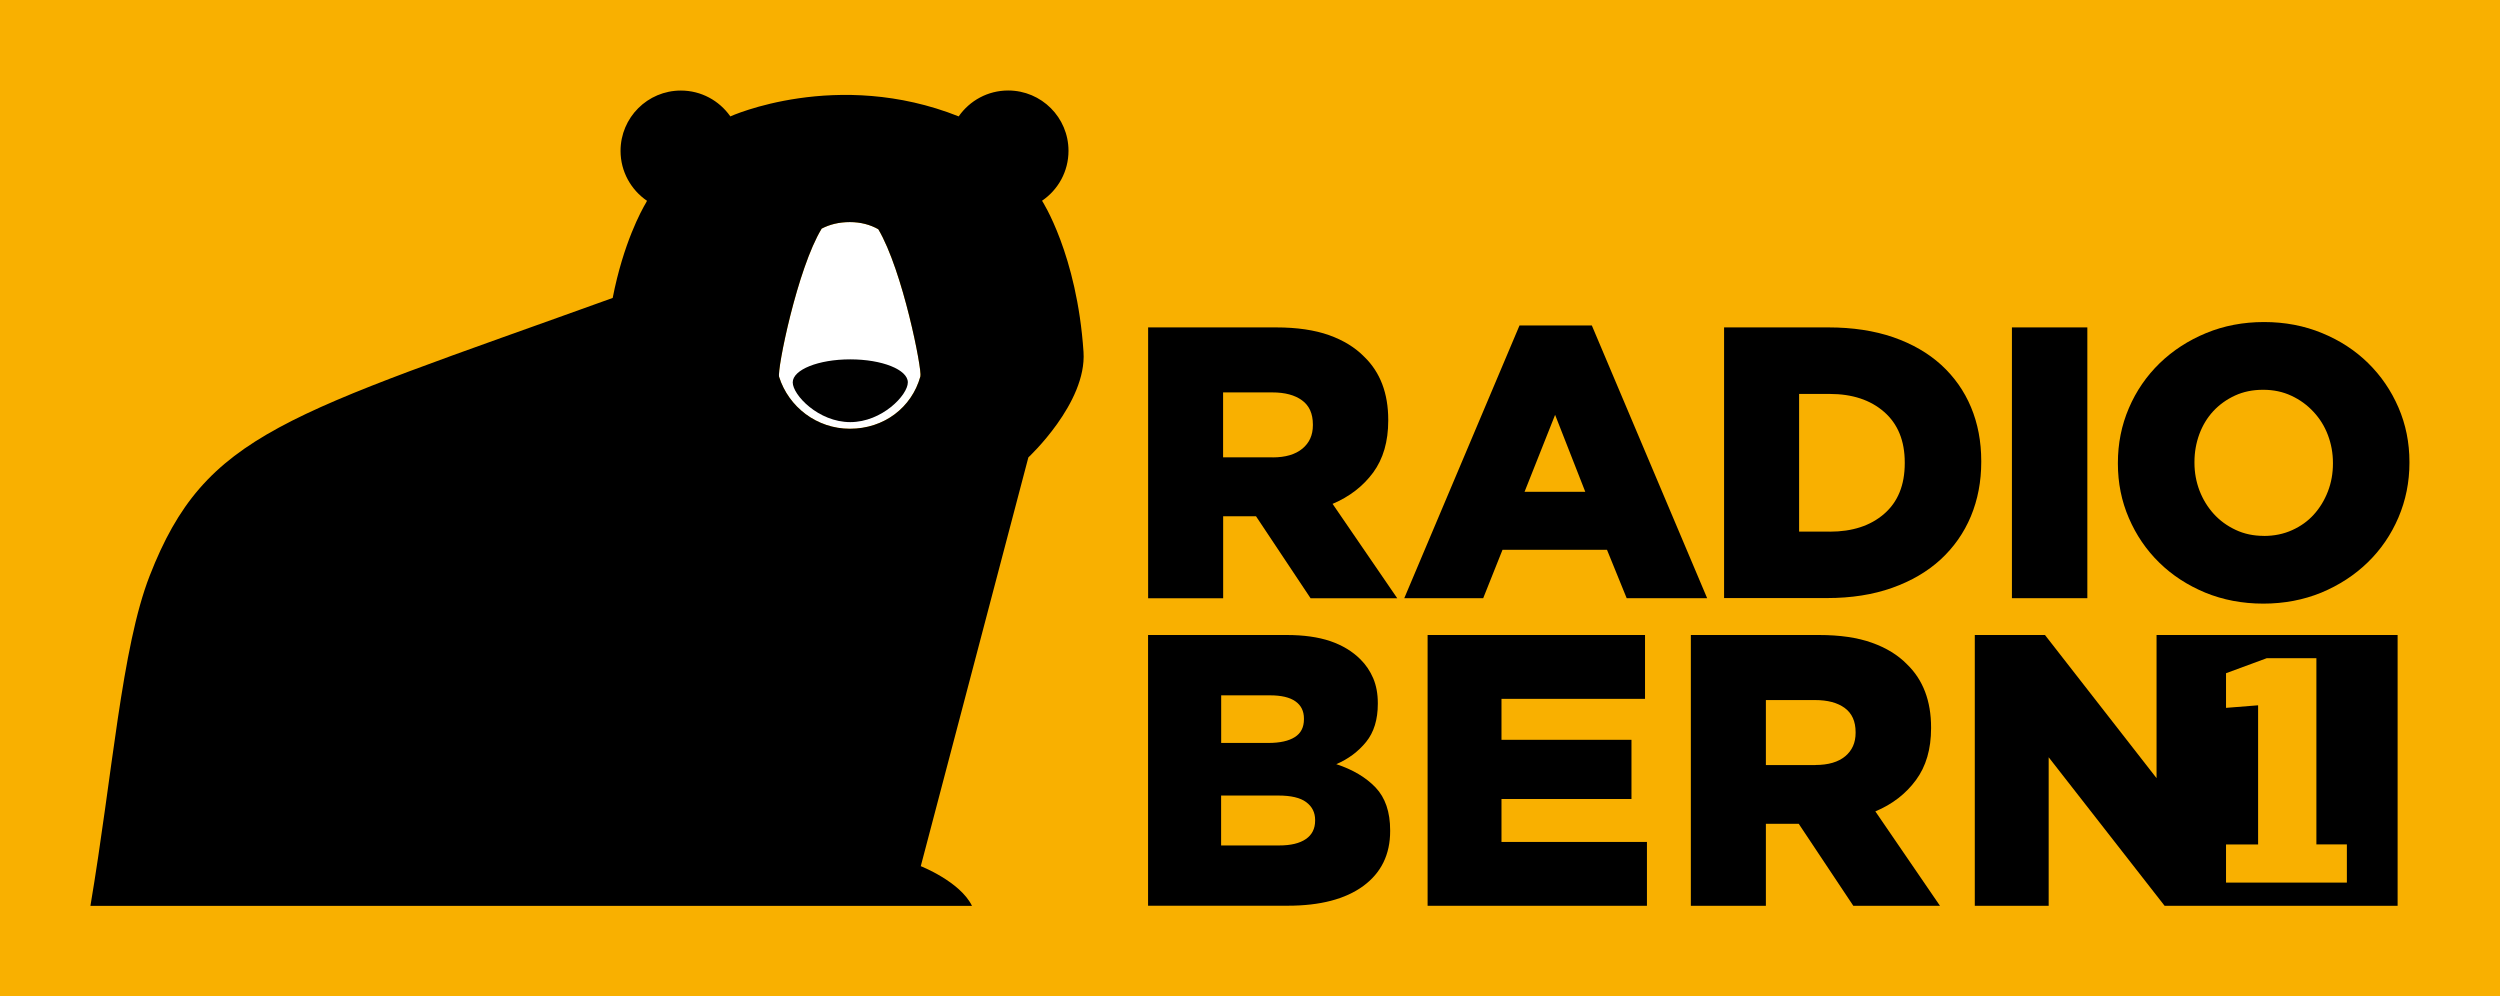 <?xml version="1.0" encoding="UTF-8"?>
<svg id="Ebene_1" data-name="Ebene 1" xmlns="http://www.w3.org/2000/svg" viewBox="0 0 391.18 155.91">
  <defs>
    <style>
      .cls-1 {
        fill: #fff;
      }

      .cls-2 {
        fill: #f9b000;
      }
    </style>
  </defs>
  <rect class="cls-2" width="391.18" height="155.91"/>
  <path d="M179.63,51.23h20.04c3.27,0,6.03.41,8.29,1.21,2.26.81,4.09,1.94,5.51,3.39,2.5,2.42,3.75,5.71,3.75,9.87v.12c0,3.27-.79,5.97-2.35,8.11-1.58,2.14-3.69,3.78-6.36,4.91l10.12,14.77h-13.56l-8.54-12.83h-5.14v12.83h-11.74v-42.37ZM199.12,71.57c2.02,0,3.57-.46,4.67-1.37,1.09-.9,1.64-2.12,1.64-3.66v-.12c0-1.7-.57-2.96-1.7-3.78-1.13-.83-2.68-1.24-4.66-1.24h-7.69v10.16h7.75Z"/>
  <path d="M237.76,50.93h11.32l18.04,42.67h-12.59l-3.08-7.57h-16.35l-3.02,7.57h-12.35l18.03-42.67ZM248.05,76.95l-4.72-12.04-4.78,12.04h9.5Z"/>
  <path d="M269.77,51.23h16.34c3.79,0,7.17.52,10.14,1.54,2.96,1.03,5.47,2.48,7.5,4.33,2.03,1.86,3.59,4.06,4.66,6.62,1.07,2.56,1.6,5.37,1.6,8.44v.12c0,3.06-.54,5.9-1.62,8.5-1.09,2.61-2.67,4.85-4.72,6.75-2.07,1.9-4.59,3.38-7.6,4.45-3,1.07-6.41,1.6-10.2,1.6h-16.1v-42.37ZM286.31,83.19c3.52,0,6.36-.92,8.5-2.78,2.15-1.86,3.23-4.5,3.23-7.93v-.12c0-3.39-1.08-6.03-3.23-7.91-2.14-1.87-4.98-2.81-8.5-2.81h-4.8v21.54h4.8Z"/>
  <rect x="314.81" y="51.23" width="11.8" height="42.37"/>
  <path d="M354.13,94.45c-3.26,0-6.29-.58-9.07-1.72-2.79-1.16-5.19-2.73-7.2-4.7-2.02-1.98-3.6-4.29-4.75-6.96-1.15-2.66-1.72-5.5-1.72-8.53v-.11c0-3.03.57-5.89,1.72-8.57,1.15-2.69,2.76-5.02,4.81-7.02,2.07-2,4.49-3.57,7.27-4.72,2.78-1.15,5.8-1.73,9.07-1.73s6.3.58,9.08,1.73c2.78,1.14,5.18,2.71,7.19,4.68,2.02,1.98,3.61,4.3,4.76,6.96,1.15,2.66,1.72,5.5,1.72,8.53v.13c0,3.02-.58,5.87-1.72,8.55-1.15,2.69-2.75,5.03-4.81,7.03-2.06,2-4.48,3.57-7.26,4.73-2.79,1.14-5.81,1.72-9.09,1.72M354.22,83.86c1.62,0,3.1-.3,4.44-.91,1.33-.6,2.47-1.41,3.4-2.45.93-1.03,1.66-2.23,2.19-3.6.53-1.37.79-2.83.79-4.36v-.11c0-1.54-.27-2.99-.79-4.36-.52-1.38-1.27-2.58-2.25-3.63-.97-1.05-2.12-1.89-3.45-2.51-1.34-.63-2.81-.94-4.44-.94s-3.08.3-4.39.9c-1.32.61-2.45,1.42-3.41,2.45-.95,1.03-1.67,2.23-2.18,3.6-.5,1.37-.76,2.82-.76,4.35v.13c0,1.53.27,2.98.79,4.35.53,1.37,1.27,2.58,2.22,3.63.95,1.05,2.09,1.88,3.43,2.51,1.33.63,2.8.94,4.42.94"/>
  <path d="M179.63,99.36h21.7c2.66,0,4.93.32,6.83.96,1.89.65,3.46,1.6,4.71,2.85.85.84,1.52,1.84,2,2.96.48,1.13.72,2.43.72,3.88v.12c0,2.46-.61,4.45-1.83,5.96-1.23,1.51-2.79,2.68-4.67,3.48,2.59.85,4.64,2.07,6.16,3.66,1.51,1.6,2.27,3.82,2.27,6.69v.12c0,3.67-1.4,6.53-4.2,8.59-2.81,2.06-6.75,3.09-11.83,3.09h-21.85v-42.37ZM198.46,116.25c1.81,0,3.2-.31,4.15-.92.95-.6,1.42-1.53,1.42-2.78v-.12c0-1.17-.45-2.07-1.33-2.69-.89-.63-2.22-.94-4-.94h-7.62v7.45h7.38ZM200.15,132.29c1.82,0,3.2-.33,4.18-1,.96-.66,1.45-1.62,1.45-2.88v-.11c0-1.17-.47-2.1-1.4-2.79-.92-.69-2.38-1.03-4.35-1.03h-8.96v7.81h9.08Z"/>
  <polygon points="223.38 99.36 257.4 99.36 257.4 109.35 234.94 109.35 234.94 115.76 255.28 115.76 255.28 125.02 234.94 125.02 234.94 131.74 257.7 131.74 257.7 141.73 223.38 141.73 223.38 99.36"/>
  <path d="M264.57,99.36h20.04c3.27,0,6.03.4,8.29,1.21,2.25.8,4.09,1.93,5.51,3.39,2.5,2.42,3.75,5.72,3.75,9.87v.12c0,3.27-.79,5.97-2.37,8.11-1.57,2.14-3.68,3.78-6.35,4.9l10.11,14.77h-13.56l-8.54-12.83h-5.14v12.83h-11.74v-42.37ZM284.06,119.7c2.02,0,3.57-.46,4.66-1.36,1.09-.91,1.63-2.13,1.63-3.66v-.12c0-1.69-.57-2.95-1.7-3.78-1.13-.83-2.68-1.24-4.65-1.24h-7.69v10.17h7.75Z"/>
  <path d="M337.44,99.36v22.4l-17.46-22.4h-10.98v42.37h11.56v-23.24l18.14,23.24h36.46v-42.37h-37.72ZM367.22,138.1h-18.91v-5.97h5.02v-21.77l-5.02.4v-5.42l6.37-2.35h7.77v29.14h4.77v5.97Z"/>
  <g>
    <path class="cls-1" d="M132.99,67.09c-5.19,0-9.59-3.41-11.08-8.11-.35-1.1,2.85-16.97,6.66-23.21,1.25-.65,2.71-1.02,4.41-1.02s3.2.41,4.45,1.12c3.84,6.48,6.87,22.03,6.59,23.02-1.36,4.9-5.71,8.2-11.04,8.2"/>
    <path d="M144.08,135.51l16.83-63.94s9.16-8.5,8.63-16.5c-1.02-15.28-6.49-23.66-6.49-23.66,2.5-1.7,4.14-4.56,4.14-7.81,0-5.21-4.22-9.44-9.44-9.44-3.19,0-6.01,1.59-7.72,4.02,0,0,0,0,0,0,0,.01,0,.03,0,.04-19.06-7.58-35.77,0-35.77,0l-.02-.06c-1.71-2.41-4.52-3.99-7.7-3.99-5.21,0-9.44,4.22-9.44,9.44,0,3.25,1.65,6.11,4.14,7.81-.05.09-.1.19-.15.29-.72,1.21-3.55,6.35-5.22,14.91-51.37,18.54-63.7,21.04-72.45,43.48-4.4,11.29-5.81,31.12-9.27,51.64h137.94c-1.87-3.81-8.04-6.22-8.04-6.22M132.99,67.09c-5.19,0-9.59-3.41-11.08-8.11-.35-1.1,2.85-16.97,6.66-23.21,1.25-.65,2.71-1.02,4.41-1.02s3.2.41,4.45,1.12c3.84,6.48,6.87,22.03,6.59,23.02-1.36,4.9-5.71,8.2-11.04,8.2"/>
    <path d="M124.04,59.83c0,1.98,4.03,6.22,9,6.22s9.01-4.23,9.01-6.22-4.03-3.6-9.01-3.6-9,1.62-9,3.6"/>
  </g>
</svg>